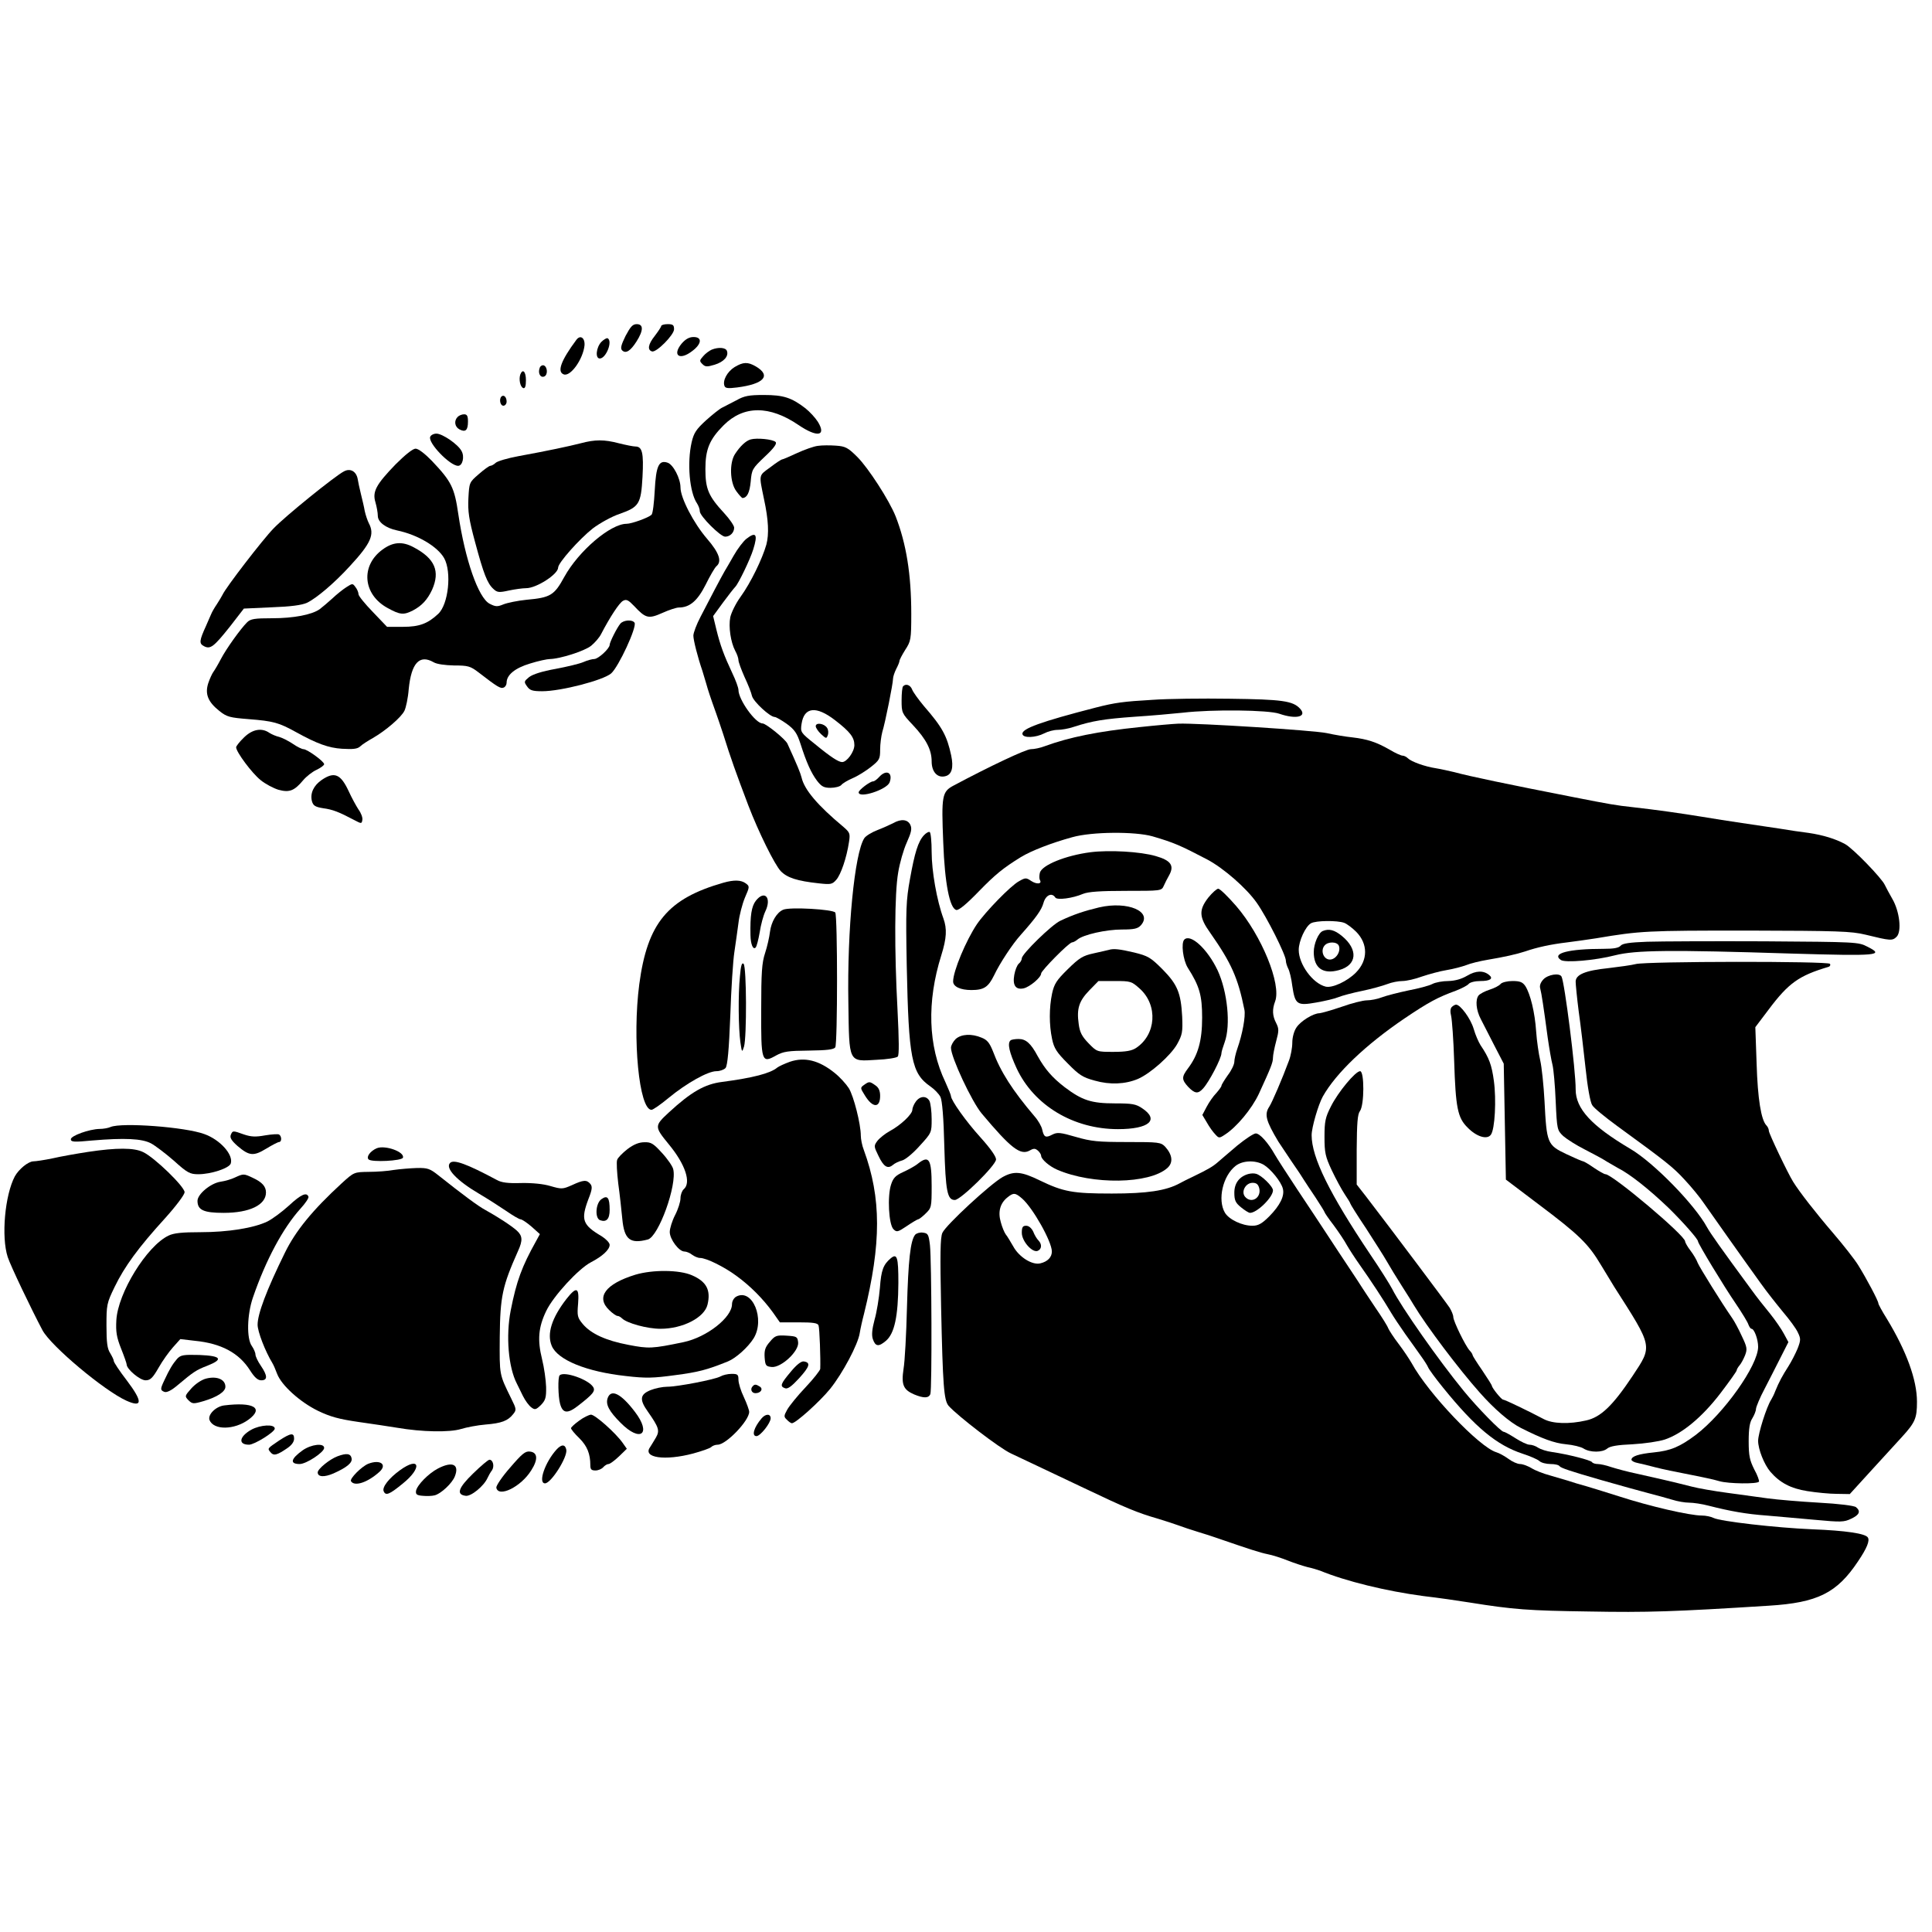 <?xml version="1.0" standalone="no"?>
<!DOCTYPE svg PUBLIC "-//W3C//DTD SVG 20010904//EN"
 "http://www.w3.org/TR/2001/REC-SVG-20010904/DTD/svg10.dtd">
<svg version="1.0" xmlns="http://www.w3.org/2000/svg"
 width="900pt" height="900pt" viewBox="0 0 900 900"
 preserveAspectRatio="xMidYMid meet">
<g transform="translate(0,900) scale(0.1,-0.1)"
fill="#000000" stroke="none">
<path d="M2914 7435 c-20 -41 -25 -58 -16 -67 17 -17 39 -3 67 41 33 52 33 81
1 81 -19 0 -29 -12 -52 -55z"/>
<path d="M3080 7481 c0 -4 -14 -25 -30 -46 -31 -39 -35 -65 -13 -72 20 -7 103
77 103 103 0 20 -5 24 -30 24 -16 0 -30 -4 -30 -9z"/>
<path d="M2685 7417 c-72 -97 -91 -149 -59 -161 32 -12 91 72 97 136 2 35 -20
49 -38 25z"/>
<path d="M2801 7407 c-24 -26 -29 -77 -7 -77 29 0 61 80 37 94 -4 3 -18 -5
-30 -17z"/>
<path d="M3175 7399 c-45 -55 -9 -80 50 -34 44 33 47 65 6 65 -20 0 -37 -9
-56 -31z"/>
<path d="M3315 7371 c-11 -5 -29 -18 -39 -30 -18 -20 -18 -23 -4 -37 13 -13
21 -14 57 -3 43 13 67 40 57 65 -6 15 -39 18 -71 5z"/>
<path d="M3422 7290 c-34 -21 -57 -63 -47 -88 4 -11 17 -12 58 -7 126 16 161
55 88 98 -38 22 -59 21 -99 -3z"/>
<path d="M2514 7286 c-9 -24 3 -47 21 -40 18 7 16 45 -2 52 -7 2 -16 -3 -19
-12z"/>
<path d="M2424 7256 c-8 -22 -1 -59 14 -64 8 -2 12 9 12 37 0 40 -15 55 -26
27z"/>
<path d="M2336 7153 c-12 -12 -6 -43 9 -43 8 0 15 9 15 19 0 21 -13 34 -24 24z"/>
<path d="M3430 7135 c-25 -13 -54 -28 -66 -34 -11 -5 -45 -32 -75 -59 -46 -42
-57 -59 -67 -102 -22 -96 -10 -234 25 -285 7 -11 13 -27 13 -37 0 -22 96 -118
118 -118 23 0 42 19 42 42 0 9 -21 40 -46 67 -74 80 -88 113 -88 206 0 92 19
138 85 204 93 93 214 93 349 1 87 -59 131 -52 90 15 -12 19 -38 47 -58 63 -65
50 -103 62 -194 62 -69 0 -91 -4 -128 -25z"/>
<path d="M2132 7058 c-18 -18 -14 -46 8 -58 28 -15 40 -5 40 36 0 26 -4 34
-18 34 -10 0 -23 -5 -30 -12z"/>
<path d="M2004 6965 c-11 -28 92 -135 130 -135 21 0 31 43 16 69 -16 31 -89
81 -117 81 -13 0 -26 -7 -29 -15z"/>
<path d="M3497 6953 c-22 -6 -49 -31 -73 -68 -27 -41 -24 -133 6 -173 13 -18
26 -32 29 -32 21 1 33 25 38 76 5 57 7 61 66 117 44 41 57 61 50 68 -13 13
-88 20 -116 12z"/>
<path d="M2705 6935 c-55 -14 -153 -35 -290 -60 -49 -9 -97 -23 -106 -31 -8
-8 -20 -14 -25 -14 -5 0 -29 -17 -54 -39 -44 -38 -44 -39 -48 -112 -3 -61 2
-97 31 -204 40 -149 57 -193 86 -219 17 -16 26 -17 71 -7 28 6 65 11 81 11 48
0 149 65 149 96 0 22 99 133 161 182 33 25 89 56 125 68 91 32 100 46 107 172
6 112 -1 142 -33 142 -10 0 -45 7 -77 15 -68 18 -111 18 -178 0z"/>
<path d="M3810 6923 c-19 -2 -63 -18 -98 -34 -34 -16 -65 -29 -68 -29 -4 0
-29 -16 -56 -37 -55 -40 -53 -31 -29 -148 21 -97 24 -163 11 -212 -19 -67 -73
-178 -120 -243 -22 -30 -43 -73 -48 -95 -9 -45 2 -117 23 -157 8 -14 15 -34
15 -43 0 -9 13 -44 28 -78 16 -34 32 -74 35 -89 7 -27 84 -98 106 -98 6 0 32
-15 56 -32 37 -27 48 -44 64 -93 28 -88 50 -136 77 -172 21 -27 32 -33 63 -33
21 0 44 6 50 13 6 8 30 22 53 32 24 10 62 34 86 53 39 31 42 37 42 80 0 26 5
63 10 82 14 45 50 226 50 248 0 9 7 30 15 46 8 15 15 32 15 37 0 5 12 28 27
52 26 40 28 48 28 167 0 184 -23 327 -73 455 -30 75 -127 225 -178 276 -44 44
-56 50 -100 53 -27 2 -65 2 -84 -1z m80 -1278 c70 -54 90 -80 90 -116 0 -31
-35 -79 -57 -79 -17 0 -54 24 -128 85 -65 52 -67 54 -61 93 12 79 68 85 156
17z"/>
<path d="M3800 5617 c0 -7 11 -24 25 -37 23 -21 25 -22 31 -5 4 10 3 25 -3 34
-13 21 -53 27 -53 8z"/>
<path d="M1843 6837 c-92 -95 -109 -128 -94 -177 6 -21 11 -49 11 -63 0 -29
37 -57 90 -68 96 -20 188 -75 219 -129 36 -65 20 -216 -28 -260 -48 -45 -88
-60 -163 -60 l-75 0 -66 69 c-37 38 -67 75 -67 83 0 8 -6 23 -14 33 -13 18
-14 18 -42 0 -16 -10 -46 -34 -66 -53 -21 -19 -47 -41 -59 -50 -37 -26 -122
-42 -221 -42 -82 0 -101 -3 -117 -19 -31 -31 -97 -123 -122 -171 -13 -25 -29
-52 -35 -60 -6 -8 -17 -32 -24 -53 -16 -50 -1 -87 52 -129 35 -28 49 -31 136
-38 115 -9 141 -16 222 -61 96 -53 150 -73 213 -77 52 -3 72 -1 85 11 9 9 36
26 59 39 59 34 132 96 147 127 7 14 17 60 20 101 12 121 50 163 116 125 15 -9
53 -14 96 -15 64 0 75 -3 113 -32 88 -68 103 -77 117 -71 8 3 14 13 14 23 0
36 39 68 109 89 38 12 80 21 93 21 47 1 161 37 192 62 17 14 38 38 46 54 41
79 85 146 102 155 16 9 25 4 52 -24 54 -58 67 -61 132 -32 31 14 65 25 76 25
51 0 87 31 125 106 20 41 43 80 50 86 27 22 14 62 -43 128 -63 73 -124 191
-124 239 0 42 -34 108 -61 116 -40 13 -53 -16 -59 -130 -3 -57 -9 -108 -15
-113 -15 -14 -93 -42 -116 -42 -75 0 -223 -126 -290 -247 -47 -86 -64 -97
-177 -107 -40 -4 -88 -14 -106 -21 -29 -12 -37 -12 -66 3 -52 29 -113 203
-145 417 -18 124 -32 152 -123 248 -33 34 -63 57 -76 57 -13 0 -48 -28 -93
-73z"/>
<path d="M1602 6804 c-41 -21 -275 -210 -328 -266 -49 -50 -223 -276 -237
-308 -4 -8 -16 -28 -27 -45 -11 -16 -23 -37 -26 -45 -4 -8 -14 -33 -24 -55
-32 -70 -33 -83 -10 -95 30 -16 46 -3 121 91 l65 84 130 6 c87 3 140 10 164
21 44 21 128 92 200 171 99 107 116 148 88 200 -6 12 -15 38 -19 57 -3 19 -12
55 -18 80 -6 25 -13 56 -15 70 -7 35 -35 50 -64 34z"/>
<path d="M3477 6490 c-14 -11 -41 -46 -59 -78 -18 -31 -37 -65 -43 -74 -15
-26 -72 -134 -111 -210 -19 -36 -34 -76 -34 -89 0 -21 20 -100 42 -164 5 -16
13 -43 18 -60 8 -29 18 -60 45 -135 7 -19 22 -64 34 -100 35 -112 59 -179 117
-332 48 -125 122 -275 151 -306 30 -31 76 -46 178 -57 55 -6 62 -5 81 17 21
24 48 102 59 176 6 39 4 44 -26 70 -120 100 -182 173 -195 230 -6 23 -19 55
-66 158 -10 21 -100 94 -116 94 -33 0 -112 111 -112 156 0 10 -13 46 -29 79
-38 81 -56 129 -74 203 l-15 62 46 63 c25 34 51 67 57 73 15 15 70 129 84 175
22 70 13 84 -32 49z"/>
<path d="M1782 6440 c-103 -75 -92 -209 23 -272 58 -32 75 -34 118 -12 42 22
68 50 90 97 38 86 13 145 -85 197 -53 29 -97 26 -146 -10z"/>
<path d="M2890 6095 c-16 -19 -50 -87 -50 -99 0 -17 -53 -66 -72 -66 -9 0 -32
-6 -50 -14 -18 -8 -77 -22 -130 -32 -62 -11 -106 -25 -123 -38 -24 -20 -25
-22 -10 -43 13 -19 25 -23 71 -23 87 0 284 51 321 83 35 31 121 217 109 236
-10 16 -51 13 -66 -4z"/>
<path d="M4207 5803 c-4 -3 -7 -33 -7 -65 0 -58 1 -61 53 -116 62 -66 87 -115
87 -169 0 -49 27 -78 63 -69 31 7 40 40 28 97 -20 92 -41 131 -128 231 -24 29
-49 63 -54 76 -8 21 -29 29 -42 15z"/>
<path d="M5370 5740 c-137 -8 -175 -13 -265 -36 -256 -66 -348 -99 -342 -124
4 -19 61 -17 102 4 17 9 44 16 62 16 18 0 52 6 75 14 86 28 143 37 282 47 77
5 179 14 226 19 137 16 400 13 450 -5 78 -27 131 -14 96 24 -33 36 -84 43
-326 46 -129 2 -291 0 -360 -5z"/>
<path d="M5310 5613 c-195 -20 -328 -47 -443 -89 -20 -8 -50 -14 -65 -14 -23
0 -192 -80 -359 -169 -55 -29 -58 -47 -49 -266 7 -190 30 -307 61 -314 12 -2
48 28 105 87 78 80 113 108 195 159 49 30 145 67 240 93 92 26 293 27 374 4
99 -29 129 -42 255 -108 77 -41 182 -133 230 -201 48 -68 136 -244 136 -270 0
-9 5 -25 11 -37 6 -11 15 -47 19 -81 13 -87 22 -93 112 -77 40 7 87 18 103 25
17 7 66 20 110 29 44 9 97 24 118 32 20 8 52 14 70 14 18 0 59 9 91 21 33 11
84 25 115 30 31 5 72 16 91 23 19 8 64 19 100 25 78 13 135 26 175 39 55 19
119 33 195 42 41 5 102 14 135 19 208 35 236 36 705 36 425 -1 483 -3 550 -19
118 -29 125 -29 145 -10 25 25 14 119 -20 177 -13 23 -29 52 -35 65 -14 31
-148 170 -185 190 -44 24 -102 42 -170 52 -33 4 -94 13 -135 20 -41 6 -120 18
-175 26 -55 8 -138 21 -185 29 -98 16 -210 32 -325 45 -76 8 -109 14 -272 46
-307 60 -489 98 -558 117 -22 5 -60 14 -85 18 -53 8 -116 31 -132 47 -7 7 -18
12 -25 12 -6 0 -34 12 -60 28 -61 35 -104 49 -173 57 -30 3 -84 12 -120 20
-63 13 -598 47 -690 44 -25 -1 -106 -8 -180 -16z m952 -912 c13 -5 38 -24 56
-42 55 -56 55 -132 -1 -189 -40 -41 -111 -74 -142 -66 -60 15 -125 104 -125
171 0 41 31 109 57 124 22 13 123 14 155 2z"/>
<path d="M6162 4663 c-20 -8 -42 -59 -42 -98 0 -75 43 -105 118 -84 84 23 90
96 13 159 -34 28 -60 35 -89 23z m75 -69 c10 -27 -14 -64 -42 -64 -29 0 -45
41 -25 65 16 20 59 19 67 -1z"/>
<path d="M1137 5565 c-21 -20 -37 -41 -37 -46 0 -22 74 -121 114 -153 22 -18
60 -38 83 -45 51 -14 74 -5 115 44 15 18 43 40 63 49 19 9 35 21 35 26 0 13
-79 70 -96 70 -7 0 -30 11 -50 25 -21 14 -49 28 -63 32 -14 3 -35 12 -46 19
-36 25 -79 17 -118 -21z"/>
<path d="M4095 5380 c-10 -11 -22 -20 -28 -20 -14 0 -67 -40 -67 -51 0 -30
130 12 144 46 17 46 -15 63 -49 25z"/>
<path d="M1499 5367 c-38 -26 -55 -62 -46 -99 6 -21 15 -27 52 -33 45 -6 73
-17 145 -55 34 -18 35 -18 38 1 2 10 -6 32 -18 48 -11 17 -32 55 -46 86 -37
79 -66 92 -125 52z"/>
<path d="M4160 5165 c-14 -7 -47 -22 -73 -32 -26 -10 -54 -27 -61 -38 -45 -70
-80 -425 -74 -766 4 -283 -1 -274 131 -266 49 2 93 9 99 15 7 7 6 77 -1 217
-15 279 -14 542 3 640 7 44 25 107 40 140 21 47 25 64 17 82 -12 26 -43 30
-81 8z"/>
<path d="M4304 5109 c-27 -29 -43 -81 -65 -204 -18 -99 -20 -139 -15 -405 9
-432 22 -500 110 -561 19 -13 40 -35 47 -49 8 -16 15 -98 18 -230 6 -211 14
-250 49 -250 27 0 192 162 192 189 0 14 -27 52 -72 102 -68 75 -137 172 -138
193 0 5 -12 34 -26 65 -81 169 -87 375 -19 591 25 80 27 123 10 171 -31 84
-55 222 -55 310 0 48 -4 90 -9 93 -4 3 -17 -4 -27 -15z"/>
<path d="M5080 5030 c-116 -15 -227 -60 -236 -96 -3 -13 -3 -27 0 -33 12 -19
-14 -22 -40 -5 -24 16 -27 16 -57 -1 -39 -21 -157 -143 -196 -200 -51 -76
-111 -219 -111 -267 0 -24 34 -40 85 -40 59 0 79 14 106 69 26 55 85 145 124
188 71 80 97 116 106 149 10 36 39 50 55 25 8 -13 80 -4 129 17 25 10 79 14
200 14 162 0 166 0 176 23 5 12 17 35 26 51 24 44 7 68 -63 88 -72 21 -216 29
-304 18z"/>
<path d="M3370 4888 c-259 -74 -354 -187 -392 -473 -33 -252 -1 -585 57 -585
7 0 43 25 79 55 85 70 184 125 223 125 17 0 36 7 43 15 9 11 16 86 22 243 4
125 13 259 19 297 6 39 14 99 19 135 4 36 18 89 30 118 22 51 23 53 4 67 -22
16 -54 17 -104 3z"/>
<path d="M5629 4819 c-45 -58 -44 -91 9 -165 98 -140 129 -209 159 -358 6 -30
-9 -113 -33 -181 -8 -23 -14 -50 -14 -61 0 -12 -13 -40 -30 -62 -16 -23 -30
-45 -30 -50 0 -4 -11 -19 -24 -34 -14 -14 -34 -43 -45 -64 l-20 -38 21 -35
c11 -20 29 -45 39 -55 17 -19 19 -19 46 -1 54 35 124 119 157 189 56 122 66
146 66 169 0 12 7 47 15 77 13 48 13 58 0 84 -18 34 -19 64 -5 101 30 80 -63
307 -181 444 -39 45 -76 81 -84 81 -7 0 -28 -19 -46 -41z"/>
<path d="M3521 4804 c-20 -26 -27 -68 -25 -161 1 -42 12 -69 24 -57 5 5 13 37
19 71 5 34 17 78 26 97 31 64 -3 102 -44 50z"/>
<path d="M5120 4773 c-67 -16 -119 -33 -180 -62 -40 -18 -180 -155 -180 -175
0 -7 -6 -19 -14 -25 -8 -7 -17 -30 -21 -52 -9 -50 7 -71 44 -63 29 7 81 51 81
69 0 13 130 145 144 145 5 0 17 6 25 13 27 23 133 47 208 47 56 0 73 4 87 19
58 64 -60 115 -194 84z"/>
<path d="M3648 4762 c-30 -13 -55 -56 -61 -102 -3 -25 -13 -70 -23 -100 -15
-45 -18 -92 -18 -262 -1 -244 2 -253 69 -215 35 19 56 22 154 23 84 1 115 5
122 15 11 18 11 610 0 628 -10 15 -213 27 -243 13z"/>
<path d="M5517 4623 c-16 -16 -6 -95 16 -131 55 -86 67 -129 67 -233 0 -107
-19 -174 -66 -236 -30 -40 -30 -52 1 -86 31 -32 46 -34 70 -7 28 31 85 140 85
164 0 6 7 29 15 51 29 80 13 236 -33 335 -47 99 -126 172 -155 143z"/>
<path d="M7673 4613 c-82 -3 -114 -8 -123 -18 -9 -11 -33 -15 -79 -15 -164 0
-245 -21 -200 -52 20 -14 161 -2 253 22 96 24 255 26 819 8 407 -12 438 -9
356 32 -42 22 -52 22 -478 25 -240 1 -486 0 -548 -2z"/>
<path d="M5165 4575 c-5 -1 -37 -9 -70 -16 -51 -11 -67 -21 -121 -74 -52 -51
-63 -68 -73 -113 -14 -67 -14 -146 0 -212 9 -43 21 -62 73 -114 53 -54 70 -65
126 -80 70 -20 142 -17 201 8 58 25 152 109 182 161 25 45 27 58 24 130 -6
110 -22 149 -92 220 -55 55 -67 62 -132 78 -68 16 -96 19 -118 12z m145 -181
c85 -77 76 -214 -18 -276 -20 -13 -47 -18 -105 -18 -77 0 -77 0 -116 40 -31
32 -41 51 -46 90 -10 71 1 106 49 156 l43 44 76 0 c74 0 78 -1 117 -36z"/>
<path d="M3447 4453 c-9 -87 -7 -244 2 -308 7 -49 8 -49 17 -20 13 44 12 371
-2 385 -8 8 -13 -8 -17 -57z"/>
<path d="M7620 4509 c-19 -5 -77 -13 -128 -19 -107 -11 -152 -30 -152 -63 0
-12 6 -74 14 -137 9 -63 23 -182 32 -265 9 -87 22 -160 31 -173 7 -13 60 -56
116 -97 228 -166 261 -192 315 -251 31 -33 72 -83 90 -110 35 -50 171 -243
264 -372 29 -41 77 -101 105 -135 29 -34 60 -76 68 -94 14 -29 14 -36 -1 -75
-10 -24 -29 -61 -43 -83 -27 -42 -44 -73 -61 -115 -5 -14 -14 -32 -19 -40 -22
-34 -61 -158 -61 -192 0 -39 28 -110 57 -144 44 -51 95 -78 171 -90 43 -7 105
-13 138 -13 l61 -1 103 113 c56 61 119 130 139 152 63 69 71 88 71 165 0 102
-49 236 -140 386 -22 35 -40 68 -40 73 0 11 -54 113 -93 176 -17 28 -70 95
-117 150 -80 93 -158 193 -187 240 -26 42 -113 225 -113 237 0 8 -5 19 -11 25
-25 25 -41 124 -46 288 l-6 170 62 82 c93 124 141 158 279 199 7 2 10 8 7 14
-8 13 -854 12 -905 -1z"/>
<path d="M6835 4455 c-27 -16 -56 -24 -88 -25 -26 0 -60 -6 -75 -14 -15 -8
-65 -21 -112 -30 -47 -10 -102 -24 -123 -32 -20 -8 -52 -14 -70 -14 -17 0 -70
-13 -117 -30 -47 -16 -93 -29 -103 -30 -29 0 -89 -37 -108 -67 -11 -16 -19
-46 -19 -70 0 -24 -7 -62 -16 -85 -31 -84 -78 -193 -91 -213 -24 -36 -16 -66
42 -163 6 -9 33 -50 60 -90 28 -40 55 -81 60 -90 6 -9 29 -45 53 -80 23 -35
42 -66 42 -68 0 -3 19 -31 43 -62 23 -31 51 -73 61 -92 11 -19 38 -61 60 -92
51 -72 114 -168 145 -221 13 -22 43 -67 67 -101 24 -34 57 -79 72 -101 16 -22
32 -47 35 -55 3 -8 34 -51 70 -95 150 -185 249 -267 370 -307 34 -11 69 -26
78 -34 8 -8 32 -14 52 -14 20 0 38 -4 42 -10 5 -8 49 -23 195 -65 110 -31 159
-45 220 -61 36 -9 85 -23 109 -30 25 -8 60 -14 80 -14 19 0 60 -6 90 -14 102
-26 175 -39 271 -46 52 -5 154 -13 226 -20 119 -11 134 -11 167 5 39 18 46 35
23 54 -8 7 -80 16 -173 21 -87 5 -194 14 -238 20 -44 6 -129 18 -190 26 -60 8
-135 21 -165 29 -90 23 -170 41 -255 60 -44 9 -98 24 -120 31 -23 8 -50 14
-62 14 -12 0 -24 4 -27 9 -6 9 -110 36 -186 47 -25 3 -54 13 -65 20 -11 8 -29
14 -40 14 -11 0 -40 14 -65 30 -25 16 -50 30 -55 30 -13 0 -123 113 -186 190
-115 140 -292 392 -334 476 -11 21 -56 93 -101 159 -191 285 -274 453 -274
557 0 36 31 142 52 180 62 110 200 241 381 364 113 76 154 98 239 129 26 10
53 24 59 31 6 8 30 14 55 14 45 0 62 11 41 28 -26 22 -62 21 -102 -3z"/>
<path d="M7190 4438 c-14 -15 -19 -30 -15 -43 6 -22 16 -88 35 -230 7 -49 17
-106 22 -125 5 -19 12 -96 15 -170 6 -132 7 -135 35 -162 16 -14 61 -43 101
-63 39 -20 86 -45 102 -56 17 -10 39 -23 50 -29 58 -29 147 -100 239 -188 67
-66 136 -144 136 -155 0 -10 121 -210 176 -290 29 -43 56 -87 59 -98 4 -10 10
-19 14 -19 13 0 31 -49 31 -84 0 -86 -159 -310 -290 -410 -75 -56 -117 -74
-197 -82 -70 -7 -103 -18 -103 -34 0 -5 12 -12 28 -15 15 -3 52 -12 82 -20 30
-8 102 -23 160 -34 58 -11 121 -25 140 -31 41 -12 177 -14 184 -2 2 4 -7 30
-22 57 -21 42 -26 63 -26 131 0 60 5 89 17 107 9 15 17 34 17 44 1 10 18 52
40 93 21 41 55 107 75 147 l36 71 -21 39 c-11 21 -40 63 -64 93 -25 30 -65 81
-88 113 -142 193 -190 261 -206 290 -57 105 -248 301 -357 365 -181 107 -255
187 -255 277 1 87 -52 503 -66 526 -10 18 -63 9 -84 -13z"/>
<path d="M6991 4417 c-6 -8 -29 -20 -51 -27 -22 -7 -45 -19 -52 -27 -16 -20
-12 -68 10 -110 11 -21 39 -76 63 -123 l44 -85 5 -270 5 -270 152 -115 c189
-142 232 -184 291 -283 26 -43 54 -89 62 -102 181 -283 179 -273 85 -415 -92
-138 -148 -192 -216 -207 -78 -18 -157 -16 -199 7 -66 35 -180 90 -188 90 -8
0 -52 55 -52 64 0 3 -20 35 -45 72 -25 36 -45 68 -45 71 0 4 -6 14 -14 22 -20
22 -76 137 -76 156 0 9 -8 28 -17 43 -15 23 -261 351 -390 519 l-43 55 0 162
c1 126 4 165 15 180 21 28 21 186 1 186 -22 0 -103 -98 -136 -164 -26 -51 -30
-70 -30 -142 0 -74 4 -92 34 -156 19 -40 46 -90 60 -111 14 -21 26 -40 26 -43
0 -3 33 -56 74 -117 40 -62 84 -131 97 -154 13 -23 44 -74 69 -113 25 -39 50
-79 55 -88 60 -100 211 -300 308 -409 67 -76 140 -139 192 -165 99 -50 156
-71 210 -76 33 -3 70 -12 82 -20 30 -19 88 -19 110 0 13 11 47 17 118 20 55 3
123 13 150 22 81 27 174 104 259 215 42 55 76 103 76 107 0 4 6 15 13 23 8 9
19 30 26 47 11 29 10 38 -15 90 -15 33 -35 70 -45 84 -50 72 -151 235 -160
256 -5 14 -20 40 -34 58 -14 18 -25 38 -25 43 0 28 -339 313 -371 313 -6 0
-30 14 -54 30 -24 17 -47 30 -50 30 -4 0 -39 15 -79 34 -88 42 -91 50 -101
246 -4 74 -13 160 -20 190 -7 30 -16 91 -19 135 -6 90 -27 174 -50 211 -13 19
-25 24 -60 24 -24 0 -48 -6 -55 -13z"/>
<path d="M6763 4309 c-7 -7 -8 -22 -3 -42 4 -18 11 -111 14 -208 7 -220 16
-266 63 -312 42 -43 91 -57 108 -33 19 25 26 164 14 251 -10 74 -22 107 -62
166 -9 14 -24 48 -32 76 -14 48 -62 113 -82 113 -5 0 -14 -5 -20 -11z"/>
<path d="M4452 4160 c-12 -12 -22 -30 -22 -41 0 -44 97 -251 143 -306 136
-162 180 -196 223 -173 19 11 26 11 39 0 8 -7 15 -18 15 -24 0 -16 38 -49 75
-65 164 -71 429 -67 513 8 28 25 24 61 -10 99 -21 21 -29 22 -178 22 -135 0
-167 3 -239 24 -72 21 -86 22 -108 11 -32 -17 -40 -13 -48 23 -3 15 -19 43
-36 62 -102 120 -158 207 -194 304 -15 37 -26 52 -52 62 -47 20 -95 17 -121
-6z"/>
<path d="M4707 4153 c-15 -14 -5 -56 29 -130 81 -173 265 -283 472 -283 145 0
194 43 113 97 -29 20 -47 23 -127 23 -110 0 -153 14 -235 76 -57 44 -91 83
-125 144 -32 60 -55 80 -89 80 -17 0 -35 -3 -38 -7z"/>
<path d="M3680 4054 c-25 -9 -51 -21 -59 -27 -32 -27 -113 -48 -257 -67 -81
-10 -145 -47 -248 -142 -68 -63 -68 -66 -1 -148 78 -94 106 -180 70 -210 -8
-7 -15 -26 -15 -42 0 -16 -11 -51 -25 -78 -14 -27 -25 -63 -25 -79 0 -34 43
-91 68 -91 10 0 26 -7 36 -15 11 -8 27 -15 37 -15 29 0 112 -41 169 -83 66
-48 124 -107 170 -170 l33 -47 88 0 c66 0 88 -3 92 -14 5 -12 10 -158 8 -203
-1 -7 -31 -46 -68 -85 -38 -40 -76 -87 -86 -105 -16 -29 -16 -33 -1 -47 8 -9
19 -16 23 -16 18 0 130 101 178 160 58 72 130 207 138 260 3 19 12 60 20 90
81 328 81 539 -1 763 -8 20 -14 51 -14 67 0 53 -33 184 -56 221 -13 20 -42 52
-66 71 -73 59 -140 75 -208 52z"/>
<path d="M4025 3946 c-18 -13 -18 -14 4 -49 36 -59 71 -60 71 -2 0 24 -7 39
-22 49 -27 19 -29 19 -53 2z"/>
<path d="M4266 3868 c-9 -12 -16 -30 -16 -38 0 -20 -53 -71 -105 -99 -22 -12
-48 -33 -58 -46 -17 -23 -16 -26 5 -69 24 -51 43 -63 67 -43 9 8 28 17 43 21
14 3 51 33 82 68 56 61 56 62 56 125 0 36 -5 73 -10 84 -14 26 -45 24 -64 -3z"/>
<path d="M515 3750 c-11 -5 -34 -9 -51 -9 -49 -1 -134 -32 -134 -48 0 -13 15
-14 98 -6 153 13 233 9 275 -13 19 -10 68 -47 107 -81 63 -57 75 -63 114 -63
59 0 144 28 151 50 13 41 -50 111 -123 137 -89 33 -385 55 -437 33z"/>
<path d="M1075 3713 c-5 -13 4 -27 31 -51 55 -47 75 -49 134 -13 28 17 55 31
60 31 13 0 13 27 0 35 -5 3 -35 1 -65 -4 -44 -8 -65 -7 -98 4 -53 19 -53 19
-62 -2z"/>
<path d="M5763 3663 c-37 -32 -78 -66 -90 -77 -24 -21 -47 -34 -113 -66 -25
-12 -54 -26 -64 -32 -64 -35 -153 -48 -317 -48 -182 0 -225 8 -335 61 -86 42
-120 45 -173 16 -56 -31 -265 -224 -281 -260 -10 -22 -11 -100 -6 -345 8 -369
13 -435 35 -461 42 -47 238 -198 291 -222 41 -19 175 -83 340 -161 195 -93
248 -115 345 -143 33 -10 76 -24 95 -31 19 -7 60 -21 90 -30 30 -9 71 -22 90
-29 151 -52 200 -68 235 -75 22 -4 65 -18 95 -30 30 -12 71 -25 90 -30 19 -4
46 -12 60 -17 119 -49 307 -95 480 -118 69 -8 166 -22 215 -30 206 -33 274
-38 557 -42 273 -5 395 -1 838 27 227 14 317 59 415 206 42 62 56 97 46 112
-11 18 -102 32 -260 38 -167 7 -429 37 -459 53 -12 6 -36 11 -54 11 -57 0
-243 43 -388 90 -47 15 -112 35 -145 45 -33 9 -73 21 -90 27 -16 5 -55 16 -85
25 -30 8 -69 23 -86 34 -17 10 -41 19 -53 19 -12 0 -37 11 -54 24 -18 13 -43
27 -57 31 -79 24 -317 274 -394 415 -11 19 -38 60 -61 90 -23 30 -44 63 -48
72 -3 10 -30 53 -59 95 -29 43 -57 86 -63 95 -5 9 -32 49 -59 90 -27 40 -72
109 -101 153 -29 44 -92 140 -141 213 -49 74 -96 147 -105 163 -31 55 -70 99
-89 99 -10 0 -49 -26 -87 -57z m124 -89 c33 -20 81 -79 89 -111 9 -34 -13 -78
-63 -129 -35 -35 -52 -44 -79 -44 -48 0 -109 29 -128 61 -35 60 -10 171 50
218 32 25 91 28 131 5z m-1126 -157 c50 -43 139 -201 139 -247 0 -27 -20 -47
-53 -55 -38 -10 -100 29 -127 79 -13 22 -28 48 -35 56 -6 8 -17 34 -23 57 -14
48 -3 88 31 115 28 23 37 22 68 -5z"/>
<path d="M5815 3531 c-42 -12 -65 -43 -65 -87 0 -35 5 -47 31 -68 17 -14 36
-26 42 -26 33 0 107 73 107 105 0 18 -54 71 -79 77 -9 3 -25 2 -36 -1z m51
-66 c11 -45 -37 -74 -66 -40 -20 24 3 65 35 65 18 0 26 -7 31 -25z"/>
<path d="M4760 3257 c0 -39 49 -94 74 -84 19 8 21 31 3 49 -7 7 -18 25 -24 41
-8 16 -20 27 -33 27 -16 0 -20 -7 -20 -33z"/>
<path d="M2923 3647 c-23 -18 -45 -40 -48 -50 -4 -9 -1 -59 5 -110 7 -50 15
-125 19 -166 9 -95 36 -117 119 -95 50 14 137 254 118 328 -3 13 -26 47 -52
75 -40 44 -51 51 -82 50 -25 0 -50 -10 -79 -32z"/>
<path d="M1755 3651 c-30 -13 -50 -40 -38 -52 14 -14 155 -7 160 8 9 27 -83
60 -122 44z"/>
<path d="M410 3634 c-52 -8 -126 -21 -165 -30 -38 -8 -79 -14 -90 -14 -24 -1
-67 -36 -86 -70 -46 -87 -64 -281 -33 -376 13 -40 109 -241 162 -341 40 -74
287 -281 391 -328 76 -34 76 -4 2 94 -34 44 -61 85 -61 91 0 6 -8 22 -17 37
-13 20 -17 48 -17 127 0 97 1 105 38 181 46 95 111 184 235 320 53 59 90 109
91 121 0 26 -140 162 -193 187 -42 21 -124 21 -257 1z"/>
<path d="M4277 3580 c-14 -12 -46 -29 -70 -40 -35 -16 -46 -27 -56 -58 -18
-54 -11 -186 11 -208 15 -15 20 -14 63 15 25 17 49 31 52 31 4 0 20 12 35 27
27 26 28 30 28 128 0 125 -12 145 -63 105z"/>
<path d="M2097 3583 c-25 -24 31 -83 135 -144 39 -23 95 -59 126 -80 30 -21
61 -39 67 -39 6 0 29 -15 51 -34 l39 -35 -18 -33 c-66 -118 -91 -186 -118
-323 -23 -119 -11 -264 29 -341 5 -11 18 -36 28 -57 11 -22 28 -45 39 -53 17
-13 22 -11 45 11 21 22 25 34 24 84 -1 32 -9 90 -19 130 -22 89 -17 148 19
223 33 70 151 198 209 228 54 28 87 59 87 81 0 10 -17 27 -37 40 -90 53 -98
77 -62 173 18 45 19 59 9 71 -17 20 -32 19 -86 -6 -43 -19 -48 -19 -100 -4
-33 10 -85 15 -137 14 -59 -2 -91 2 -112 14 -140 75 -201 97 -218 80z"/>
<path d="M1835 3550 c-27 -5 -80 -9 -118 -9 -67 -1 -68 -1 -125 -53 -137 -126
-215 -222 -265 -324 -86 -175 -127 -285 -127 -335 0 -32 35 -123 69 -179 5 -8
15 -31 22 -50 20 -53 106 -131 190 -172 58 -28 99 -39 189 -52 63 -9 144 -21
180 -27 116 -20 244 -22 297 -6 26 8 78 18 115 21 74 6 104 17 129 49 15 19
15 23 -9 71 -57 117 -55 106 -54 287 2 190 12 237 85 401 23 50 21 71 -5 95
-24 22 -90 65 -148 97 -32 17 -106 72 -218 161 -39 31 -50 35 -100 34 -31 -1
-79 -5 -107 -9z"/>
<path d="M1095 3515 c-16 -8 -47 -17 -68 -20 -46 -7 -107 -58 -107 -89 0 -43
29 -56 122 -56 121 0 197 37 197 95 0 28 -18 48 -61 68 -42 20 -44 20 -83 2z"/>
<path d="M1346 3384 c-33 -30 -78 -63 -100 -74 -64 -31 -185 -50 -312 -50 -85
0 -125 -4 -149 -16 -101 -48 -236 -267 -243 -394 -3 -54 1 -79 22 -132 14 -35
26 -69 26 -74 0 -22 62 -74 88 -74 22 0 33 10 61 59 18 32 49 75 67 95 l34 38
68 -8 c123 -12 206 -57 257 -138 21 -33 36 -46 52 -46 30 0 30 21 -2 68 -14
20 -25 44 -25 52 0 9 -8 27 -17 40 -25 35 -22 146 5 225 60 175 140 324 222
415 22 24 39 49 37 55 -8 23 -35 11 -91 -41z"/>
<path d="M2802 3414 c-27 -18 -32 -88 -7 -98 30 -11 45 5 45 48 0 57 -10 70
-38 50z"/>
<path d="M4263 3248 c-22 -27 -32 -120 -38 -338 -3 -124 -10 -253 -16 -287
-11 -74 -1 -97 50 -119 44 -18 67 -18 75 2 8 21 6 623 -2 694 -6 50 -9 55 -33
58 -14 2 -30 -3 -36 -10z"/>
<path d="M4149 3138 c-34 -29 -44 -54 -50 -137 -4 -47 -15 -115 -25 -149 -12
-45 -14 -72 -8 -90 12 -35 27 -37 61 -8 40 34 57 114 58 270 0 121 -6 139 -36
114z"/>
<path d="M2960 3062 c-140 -43 -185 -105 -122 -165 15 -15 33 -27 38 -27 6 0
15 -5 21 -11 23 -23 118 -49 180 -49 103 0 205 52 219 113 16 67 -5 107 -72
136 -58 26 -183 27 -264 3z"/>
<path d="M2638 2948 c-68 -88 -91 -161 -68 -217 27 -66 162 -121 345 -141 93
-11 128 -10 230 4 107 14 147 24 246 64 37 15 94 66 120 108 54 89 -6 234 -81
194 -11 -6 -20 -21 -20 -35 0 -62 -117 -154 -225 -177 -148 -31 -163 -31 -257
-13 -106 20 -175 52 -213 97 -25 30 -27 38 -22 95 6 77 -7 82 -55 21z"/>
<path d="M3586 2749 c-22 -25 -26 -40 -24 -73 3 -38 6 -41 33 -44 44 -4 128
74 123 115 -3 26 -6 28 -54 31 -47 3 -54 0 -78 -29z"/>
<path d="M825 2670 c-20 -23 -36 -49 -59 -99 -20 -42 -20 -47 0 -55 11 -4 33
7 61 31 75 63 87 71 139 91 76 30 65 46 -37 50 -75 2 -87 0 -104 -18z"/>
<path d="M3683 2609 c-47 -56 -51 -67 -26 -76 12 -5 31 9 65 46 50 55 56 74
22 79 -12 1 -33 -15 -61 -49z"/>
<path d="M2607 2593 c-9 -8 -7 -100 2 -132 12 -45 34 -48 82 -11 71 55 84 70
72 89 -22 35 -136 75 -156 54z"/>
<path d="M3356 2588 c-24 -14 -200 -48 -248 -48 -21 0 -56 -7 -78 -16 -49 -20
-52 -44 -12 -100 51 -73 56 -88 38 -120 -9 -16 -22 -36 -28 -46 -35 -49 69
-64 201 -29 40 11 78 24 84 30 6 6 19 11 30 11 40 0 147 112 147 153 0 8 -11
39 -25 69 -14 29 -25 65 -25 81 0 24 -4 27 -32 27 -18 0 -42 -6 -52 -12z"/>
<path d="M960 2578 c-20 -5 -49 -24 -68 -45 -32 -36 -32 -37 -14 -56 18 -17
22 -18 70 -4 64 19 102 44 102 67 0 34 -39 51 -90 38z"/>
<path d="M3507 2543 c-14 -13 -6 -33 12 -33 25 0 38 20 20 31 -17 11 -24 11
-32 2z"/>
<path d="M2831 2488 c-11 -30 6 -62 60 -116 93 -94 146 -52 66 52 -64 84 -110
107 -126 64z"/>
<path d="M1044 2453 c-39 -5 -77 -43 -68 -68 19 -48 115 -47 182 2 73 54 23
83 -114 66z"/>
<path d="M2698 2382 c-21 -15 -38 -31 -38 -35 0 -5 17 -26 39 -47 36 -36 51
-72 51 -126 0 -19 5 -24 24 -24 13 0 29 7 36 15 7 8 18 15 25 15 6 0 28 16 49
36 l36 35 -19 27 c-33 47 -129 132 -148 132 -10 -1 -35 -13 -55 -28z"/>
<path d="M3548 2393 c-36 -42 -48 -83 -24 -83 18 0 66 61 66 83 0 22 -23 22
-42 0z"/>
<path d="M1171 2340 c-57 -32 -63 -70 -11 -70 25 0 120 59 120 75 0 22 -67 18
-109 -5z"/>
<path d="M1301 2290 c-56 -38 -56 -37 -41 -55 15 -18 30 -14 77 18 21 14 33
30 33 45 0 29 -15 27 -69 -8z"/>
<path d="M1410 2244 c-56 -40 -61 -64 -14 -64 31 0 114 55 114 75 0 24 -60 17
-100 -11z"/>
<path d="M2593 2248 c-54 -59 -88 -158 -54 -158 28 0 106 123 99 157 -5 25
-22 26 -45 1z"/>
<path d="M2376 2163 c-37 -42 -65 -84 -64 -93 9 -48 115 3 163 81 32 50 30 83
-6 87 -22 3 -37 -10 -93 -75z"/>
<path d="M1572 2216 c-37 -14 -92 -59 -92 -75 0 -22 31 -23 73 -5 63 28 89 50
85 70 -4 23 -23 26 -66 10z"/>
<path d="M2204 2136 c-69 -67 -80 -98 -35 -104 25 -4 85 45 102 83 5 11 14 27
21 36 12 18 5 49 -12 49 -6 0 -40 -29 -76 -64z"/>
<path d="M1715 2181 c-31 -13 -87 -69 -80 -81 16 -26 76 -7 132 43 39 35 4 60
-52 38z"/>
<path d="M1863 2151 c-51 -37 -83 -78 -76 -97 9 -23 26 -17 88 34 93 74 82
131 -12 63z"/>
<path d="M2040 2159 c-44 -23 -97 -77 -102 -104 -2 -16 3 -21 31 -23 19 -2 43
-1 55 2 30 7 83 57 95 89 22 56 -12 71 -79 36z"/>
</g>
</svg>
